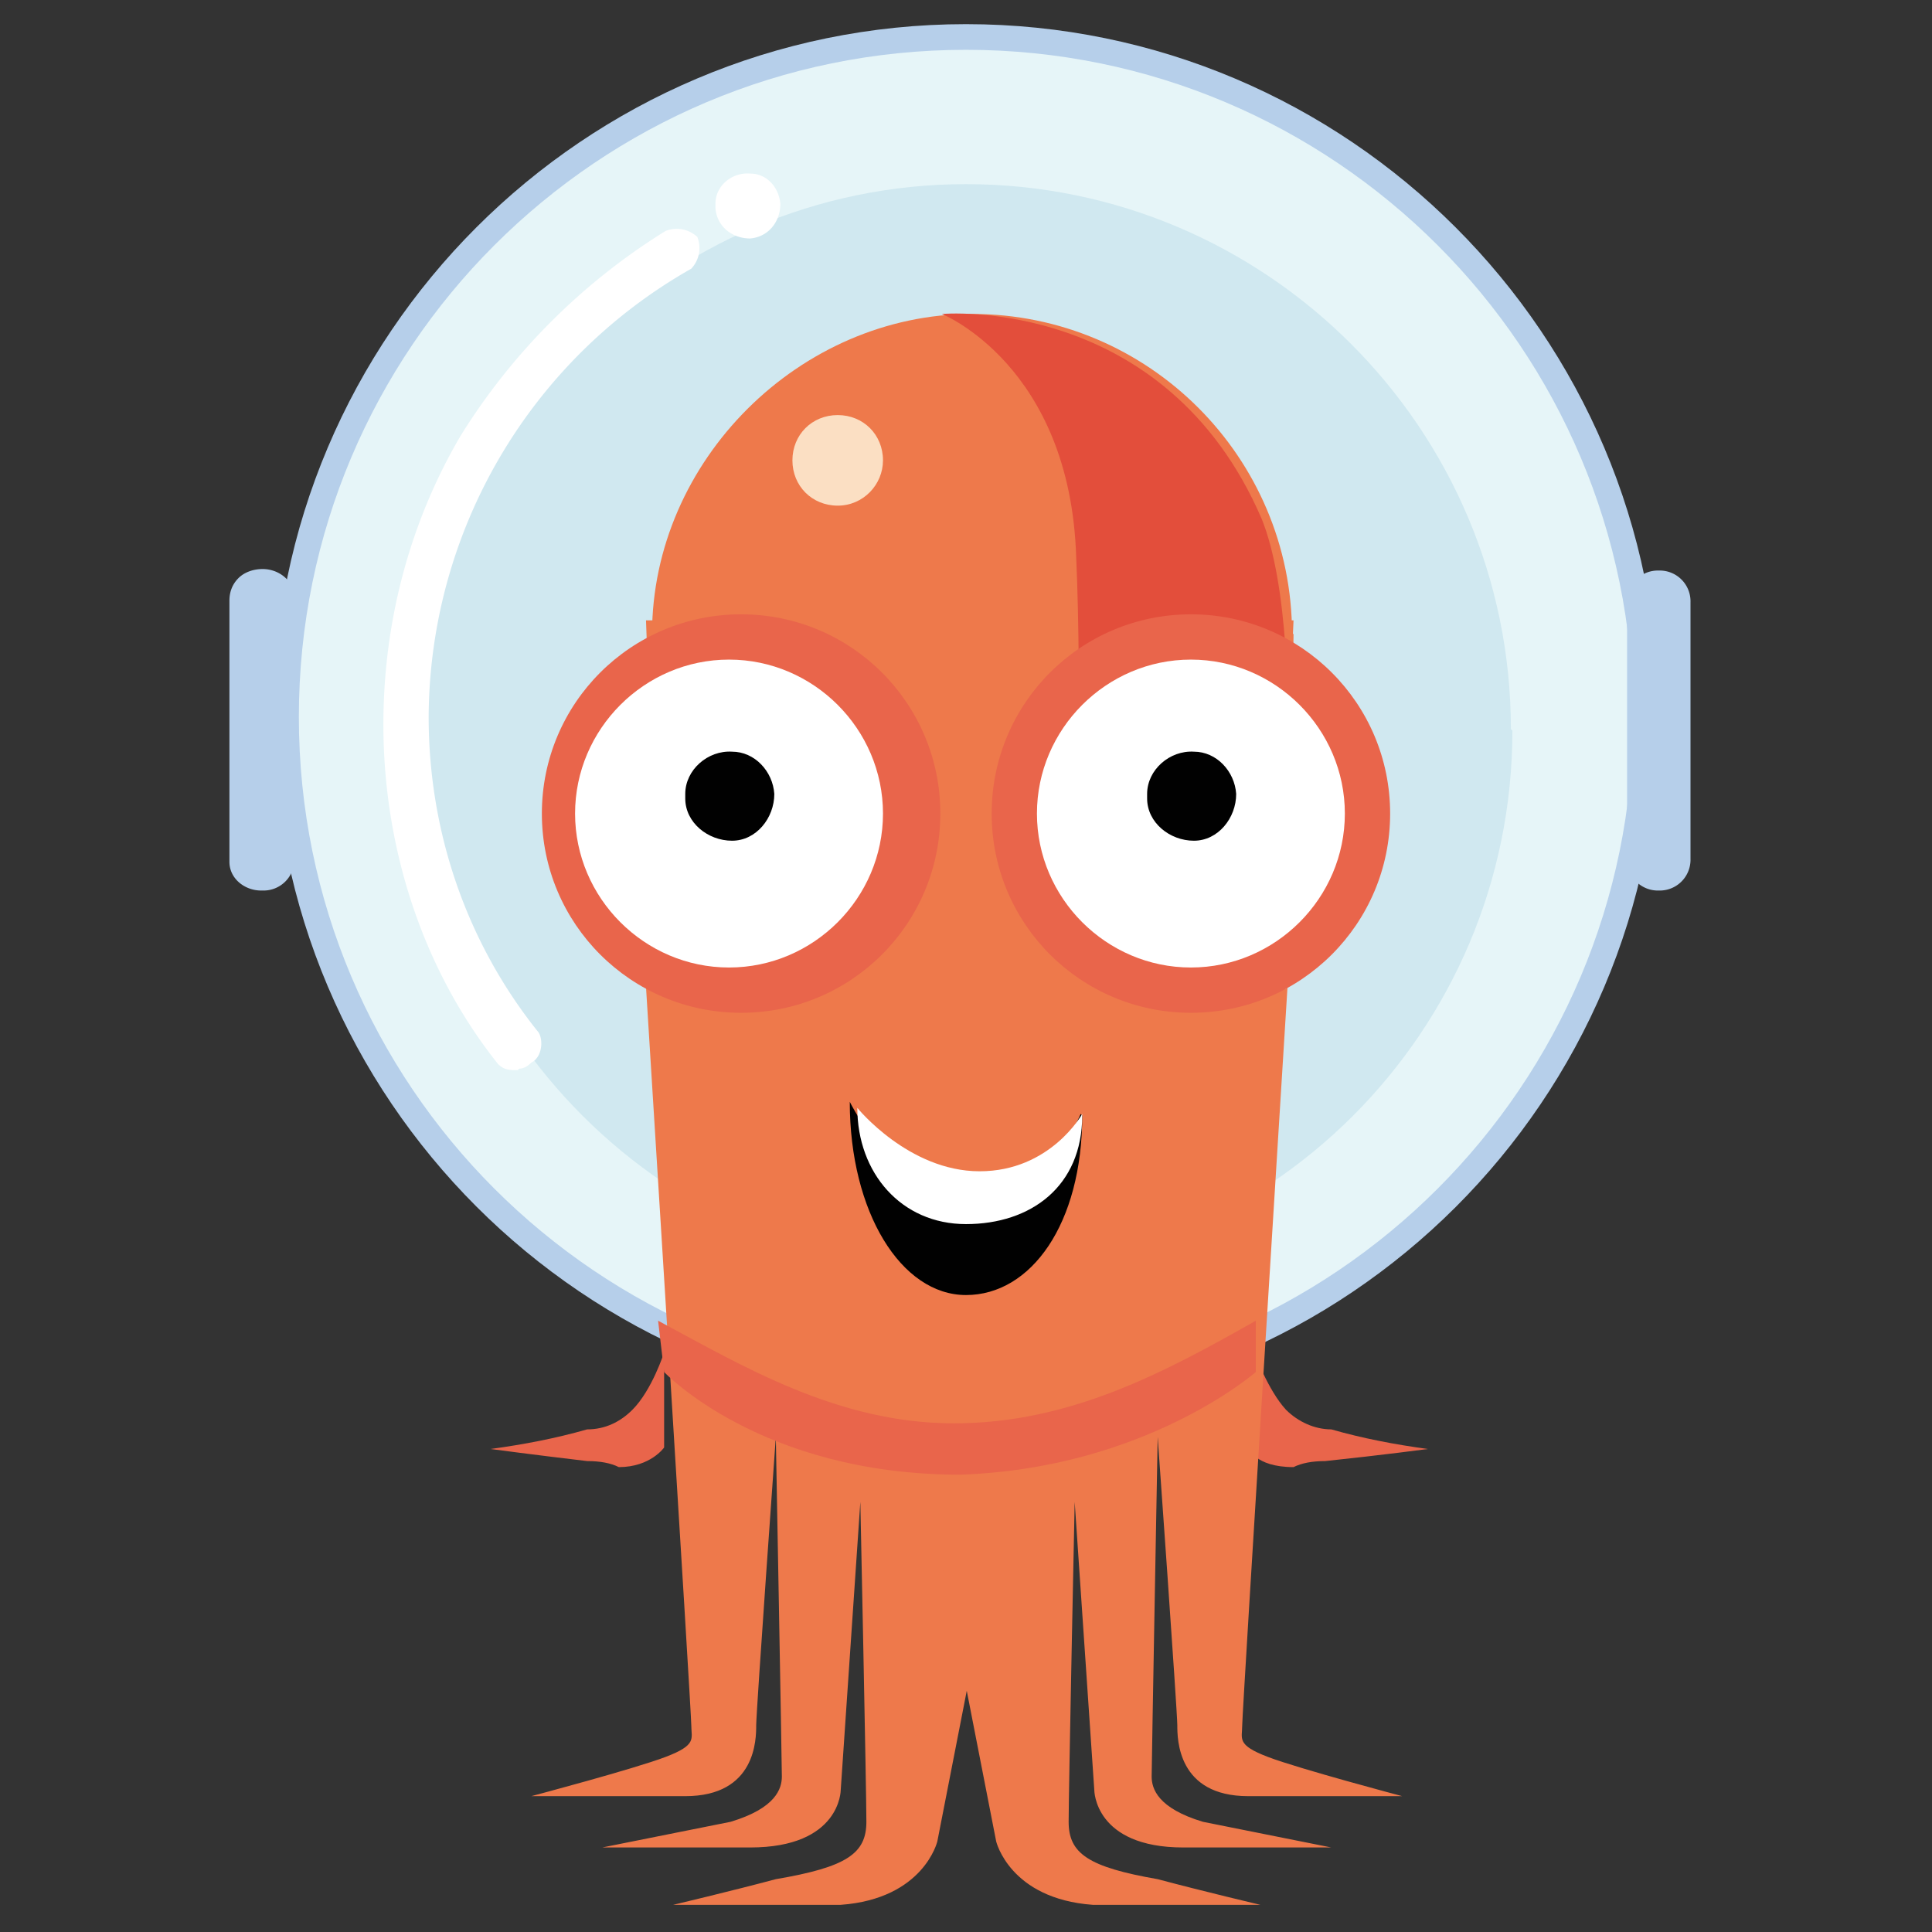 <svg xmlns="http://www.w3.org/2000/svg" viewBox="0 0 128 128"><rect x="0" y="0" width="128" height="128" fill="#333333" stroke="none"/><defs><clipPath id="clippath"><path fill="none" stroke-width="0" d="m85.7 41.1-2.6 58.3H44.9l-2.1-58.3z"/></clipPath><style>.cls-3,.cls-4,.cls-6,.cls-8,.cls-9{stroke-width:0}.cls-3{fill:#010101}.cls-4{fill:#ee794b}.cls-6{fill:#e9654b}.cls-8{fill:#fff}.cls-9{fill:#b6cfea}</style></defs><path d="M44 89.6s-.8 2.5-2.1 3.8c-.8.8-1.8 1.3-3 1.3-2.1.6-4.2 1-6.4 1.3 0 0 3 .4 6.4.8q1.3 0 2.1.4c2.1 0 3-1.3 3-1.3v-6.4Zm39.1 0s.9 2.5 2.1 3.8c.8.8 1.9 1.3 3 1.3 2.1.6 4.2 1 6.4 1.3 0 0-3 .4-6.8.8q-1.3 0-2.1.4c-2.6 0-3-1.3-3-1.3l.4-6.4Z" class="cls-6"/><path d="M109.9 47.5c0 25.4-20.6 45.9-45.9 45.9S18.1 72.8 18.1 47.5 38.7 1.6 64 1.6s45.9 20.6 45.9 45.9" class="cls-9"/><path fill="#e6f5f8" stroke-width="0" d="M108.2 47.5c0 24.4-19.8 44.2-44.2 44.2S19.8 71.9 19.8 47.5 39.6 3.3 64 3.3s44.2 19.8 44.2 44.2"/><path fill="#d0e8f0" stroke-width="0" d="M100.2 48.4c0 20-16.2 36.1-36.1 36.1S28 68.3 28 48.4s16.1-36.2 36-36.2 36.1 16.2 36.1 36.1"/><path d="M42.8 65.4s3 48 3 48.9.4 1.3-1.7 2.1-8.9 2.6-8.9 2.6h10.2c4.7 0 4.7-3.8 4.7-4.7s1.3-19.1 1.3-19.1.4 21.7.4 22.5-.4 2.1-3.4 3l-8.5 1.7h9.8c6 0 6-3.8 6-3.8L57 99.5s.4 19.1.4 21.2-1.3 3-6 3.8c-3 .8-6.8 1.7-6.8 1.7h11.1c5.5-.4 6.4-4.2 6.4-4.2l9.3-47.6-28.5-8.9Z" class="cls-4"/><path d="M85.3 65.4s-3 48-3 48.9-.4 1.3 1.7 2.1 8.9 2.6 8.9 2.6H82.7c-4.7 0-4.7-3.8-4.7-4.7s-1.3-19.1-1.3-19.1-.4 21.7-.4 22.5.4 2.1 3.4 3l8.5 1.7h-9.8c-5.9 0-5.9-3.8-5.9-3.8l-1.3-19.1s-.4 19.1-.4 21.2 1.3 3 5.9 3.8c3 .8 6.8 1.7 6.8 1.7H72.4c-5.5-.4-6.4-4.2-6.4-4.2l-9.3-47.6 28.5-8.9Zm.4-23.4c0 11.9-9.8 21.3-21.3 21.3S43.2 53.5 43.2 42 53 20.8 64.4 20.8c11.7 0 21.2 9.5 21.2 21.2" class="cls-4"/><g clip-path="url(#clippath)"><path d="M102.3 53.5c0 20.9-16.9 37.8-37.8 37.8S26.7 74.4 26.7 53.5s16.8-37.9 37.7-37.9 37.8 16.9 37.8 37.8" class="cls-4"/></g><path id="h" fill="#e34e3b" stroke-width="0" d="M84.4 65.4s2.6-22.5-.8-31c-6.4-14.9-21.2-13.6-21.2-13.6s8.5 3.4 8.9 16.1c.4 8.9 0 22.1 0 22.1l13.2 6.4Z"/><path id="j" fill="#fbdfc3" stroke-width="0" d="M58.5 30.5c0 1.6-1.3 3-3 3s-3-1.3-3-3 1.3-3 3-3 3 1.3 3 3"/><path d="M71.7 73.9c0 7.2-3.4 11.9-7.7 11.9s-7.7-5.5-7.7-12.8c0 0 3.4 6.8 8.1 6.8s7.2-6 7.2-6" class="cls-3"/><path d="M71.7 73.9c0 4.7-3.4 7.2-7.7 7.2s-7.2-3.4-7.2-7.7c0 0 3.4 4.2 8.1 4.2s6.8-3.8 6.8-3.8" class="cls-8"/><path d="M92.1 53.9c0 7.3-5.9 13.2-13.2 13.2s-13.2-5.9-13.2-13.2 5.9-13.2 13.2-13.2 13.2 5.9 13.2 13.2m-29.8 0c0 7.3-5.9 13.2-13.2 13.2s-13.2-5.9-13.2-13.2 5.9-13.2 13.2-13.2 13.2 5.9 13.2 13.2" class="cls-6"/><path d="M89.1 53.9c0 5.6-4.6 10.2-10.2 10.2s-10.2-4.6-10.2-10.2 4.6-10.2 10.2-10.2 10.2 4.6 10.2 10.2m-30.6 0c0 5.6-4.6 10.2-10.2 10.2s-10.2-4.6-10.2-10.2 4.6-10.2 10.2-10.2 10.2 4.6 10.2 10.2" class="cls-8"/><path d="M51.3 52.6c0 1.6-1.2 3.1-2.8 3.1s-3.1-1.2-3.1-2.8v-.3c0-1.6 1.5-2.9 3.1-2.8 1.5 0 2.7 1.3 2.8 2.8m30.6 0c0 1.6-1.2 3.1-2.8 3.1S76 54.5 76 52.9v-.3c0-1.6 1.5-2.9 3.1-2.8 1.5 0 2.7 1.3 2.8 2.8" class="cls-3"/><path d="M17.3 59c-1.1 0-2.1-.8-2.1-1.9V39.8q0-.9.6-1.5c.4-.4 1-.6 1.6-.6 1.1 0 2.1.8 2.1 1.9v17.3a2.04 2.04 0 0 1-2.1 2.1m92.5 0a2.04 2.04 0 0 1-2.1-2.1v-17a2.04 2.04 0 0 1 2.1-2.1 2.04 2.04 0 0 1 2.1 2.1v17a2.04 2.04 0 0 1-2.1 2.1" class="cls-9"/><path d="M51.7 13.5c0 1.2-.8 2.2-2 2.3-1.2 0-2.2-.8-2.3-2v-.3c0-1.2 1.1-2.1 2.3-2 1.1 0 1.9.9 2 2M34.3 70.9c-.5 0-.9 0-1.3-.4-5.1-6.4-7.6-14.5-7.6-22.5 0-6.7 1.7-13.3 5.1-19.1 3.4-5.5 8.1-10.2 13.6-13.6a2 2 0 0 1 2.1.4 2 2 0 0 1-.4 2.1 34.3 34.3 0 0 0-17.4 29.7c0 7.6 2.5 14.9 7.2 20.8.4.4.4 1.7-.4 2.1q-.4.4-.8.4Z" class="cls-8"/><path id="l" d="M83.2 90.9v-3.4c-6 3.4-12.3 6.8-20 6.8s-14-3.8-19.6-6.8l.4 3.4s6.4 6.8 19.6 6.8c12.3-.4 19.6-6.8 19.6-6.8" class="cls-6"/></svg>